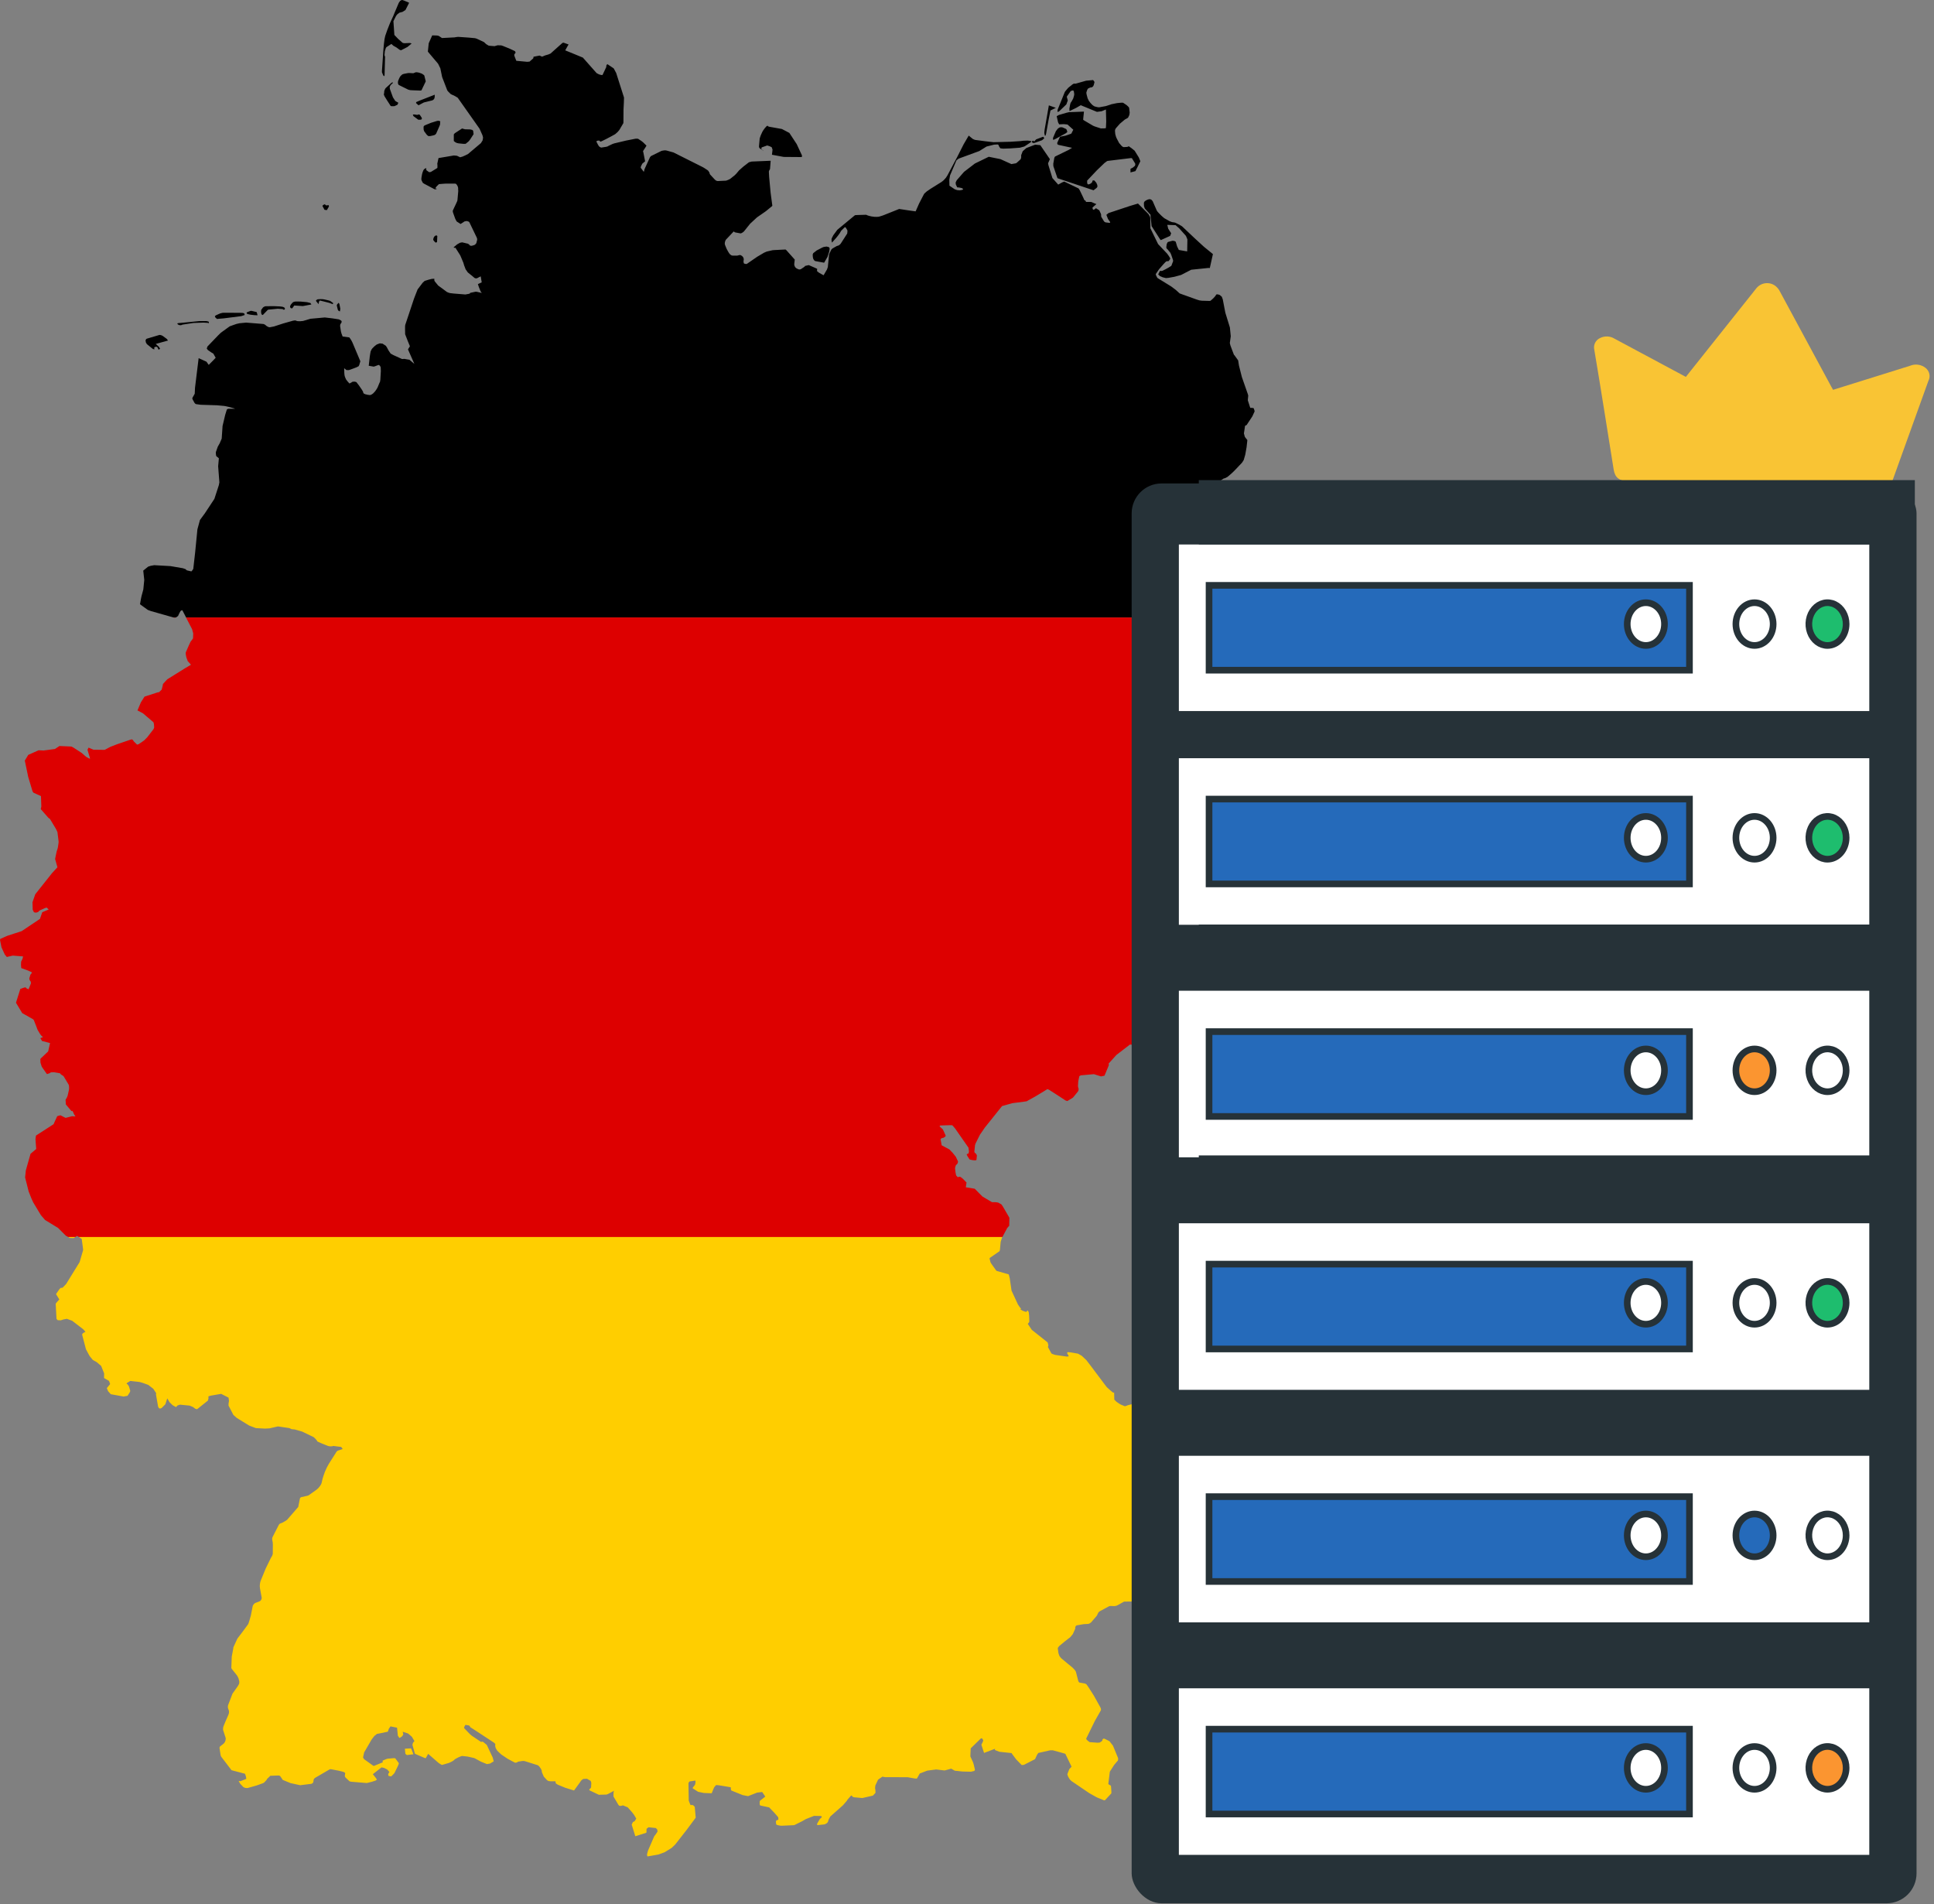 <svg width="323" height="318" viewBox="0 0 323 318" fill="none" xmlns="http://www.w3.org/2000/svg">
<rect x="0" y="0" width="323" height="318" fill="#808080" stroke="none"/>
<g clip-path="url(#clip0_2601_9500)">
<path d="M67.086 0L66.82 0.157L66.602 0.472L65.863 2.216L65.718 2.579L65.124 3.887L64.689 4.989L64.337 5.994L64.216 6.551L64.119 7.338L64.035 8.259L63.792 11.807V12.073L63.998 12.569L64.119 12.727L64.216 12.641L64.229 12.484L64.313 9.457L64.265 9.372L64.216 9.191L64.277 8.537L64.447 8.004L64.543 7.871L65.367 7.338L65.597 7.544L65.645 7.605L66.202 7.92L66.747 8.319L66.929 8.38H67.014L68.067 7.835L68.745 7.266L68.576 7.205L68.382 7.181L67.547 7.217L67.329 7.181L67.232 7.144L66.517 6.515L65.863 5.837L65.706 3.536L66.142 2.664L66.336 2.41L66.711 2.119L67.22 1.986L67.716 1.671L68.322 0.484L68.261 0.424L67.45 0.084L67.219 0.012L67.086 0ZM72.184 5.91L71.603 7.217L71.457 8.622L72.293 9.615L73.165 10.644L73.54 11.407L73.843 12.872L74.703 15.101L74.836 15.27L75.284 15.718L75.986 16.045L76.447 16.323L77.597 17.958L80.091 21.494L80.576 22.584L80.66 22.887L80.672 23.02L80.6 23.444L80.346 23.855L80.297 23.916L78.178 25.708L77.754 25.926L77.27 26.144L76.846 26.265L76.313 26.011L75.804 25.962L73.237 26.398L73.031 27.343L73.056 27.549V27.973L73.031 28.057L71.966 28.711L71.687 28.76L71.203 28.421L71.179 28.058L70.828 28.251L70.706 28.445L70.573 28.784L70.488 29.087L70.392 29.644L70.367 29.934L70.416 30.14L70.622 30.54L70.84 30.685L72.559 31.593L72.716 31.618L72.862 31.593L72.959 31.521L72.692 31.448L72.91 31.134L73.31 30.746L74.254 30.673L74.545 30.661H76.022L76.131 30.698L76.204 30.746L76.337 30.928L76.446 31.134L76.495 31.291L76.519 31.521V31.63L76.458 31.691L76.543 31.715L76.519 32.066L76.398 33.422L76.362 33.58L76.119 34.113L75.708 34.985L75.611 35.215L75.647 35.469L76.034 36.547L76.24 36.934L76.301 37.007L76.725 37.273L76.918 37.406L77.415 37.092L77.56 36.983L77.935 36.91L78.032 36.934L78.299 37.019L78.396 37.128L79.643 39.719L79.679 39.852L79.691 39.974V40.07L79.619 40.325L79.57 40.555L79.486 40.7L79.377 40.809L79.292 40.882L79.086 40.966L78.759 41.051L78.505 41.015L78.335 40.821L78.154 40.7L77.185 40.47L76.822 40.542L76.361 40.797L75.78 41.281L75.804 41.366L75.925 41.39L76.059 41.366L76.87 42.649L77.391 43.885L77.512 44.309L77.766 44.974L78.13 45.495L78.868 46.089L79.268 46.428L79.414 46.476L79.595 46.488L79.716 46.44L80.285 46.149L80.454 47.154L80.127 47.3L79.813 47.445L79.97 47.917L80.273 48.68L80.467 48.922L79.631 48.728L79.425 48.716L78.614 48.886L78.504 48.922L78.48 49.007L78.371 49.056L77.729 49.177L75.767 49.019L75.162 48.947L74.871 48.862L74.629 48.753L74.274 48.486L73.185 47.687L72.616 46.997L72.555 46.876L72.531 46.755L72.543 46.549L72.119 46.573L71.623 46.694L70.92 46.912L70.593 47.215L69.746 48.329L69.346 49.346L69.141 49.879L67.675 54.275L67.651 54.529V55.026L67.663 55.813L68.111 56.975L68.462 57.823L68.135 58.343L69.201 60.765L68.377 60.075L68.075 60.027L67.53 59.93L67.36 59.942L67.203 59.954L67.118 59.942L65.677 59.288L65.241 59.046L64.89 58.525L64.599 57.98L64.43 57.738L63.885 57.387L63.424 57.339L62.916 57.532L62.553 57.811L62.19 58.174L62.056 58.355L61.899 58.695L61.874 58.816L61.766 59.458L61.584 61.08L62.407 61.226L62.625 61.165L63.231 60.935L63.4 61.032L63.461 61.092L63.558 61.286L63.582 61.371L63.606 61.976L63.521 63.417L63.473 63.732L63.34 64.023L63.061 64.701L62.879 65.016L62.661 65.331L62.395 65.621L62.322 65.694L62.129 65.839L61.887 65.96L61.741 65.972L61.438 65.936L61.027 65.839L60.773 65.73L60.724 65.67L60.639 65.512V65.415L60.373 64.979L59.901 64.301L59.513 63.805L59.247 63.732L58.896 63.744L58.508 63.974L58.351 64.035L58.048 63.696L57.806 63.381L57.685 63.114L57.588 62.86L57.539 62.654L57.503 62.291L57.479 61.492L57.854 61.795L58.218 61.807L58.375 61.77L59.199 61.468L59.55 61.334L59.901 61.153L60.01 60.923L60.107 60.584L60.155 60.438L60.179 60.317L58.871 57.217L58.653 56.793L58.448 56.49L58.339 56.345L57.224 56.2L57.019 55.655L56.934 55.315L56.801 54.444L56.837 54.153L57.007 53.911L57.043 53.827L57.055 53.633L56.958 53.523L56.583 53.33L55.48 53.16L54.246 53.015L51.848 53.233L50.625 53.596L50.141 53.645L49.705 53.633L49.487 53.572L49.305 53.5L49.075 53.536L48.918 53.56L47.283 54.021L45.757 54.517L45.079 54.65L44.897 54.638L44.619 54.505L44.425 54.372L44.365 54.299L44.135 54.154L43.989 54.105L41.107 53.875L40.465 53.936L39.981 53.984L39.46 54.105L38.37 54.493L37.947 54.796L36.893 55.559L36.421 56.019L34.641 57.871L34.532 58.21L34.725 58.465L35.367 58.901L35.634 59.058L36.021 59.748L35.609 60.184L34.859 60.935L34.483 60.402L33.175 59.809L32.57 64.749L32.521 65.754L32.146 66.42L32.11 66.529L32.182 66.723L32.473 67.256L32.582 67.389L32.727 67.486L33.514 67.595L36.227 67.68L37.426 67.789L37.765 67.849L38.237 67.958L39.121 68.201L39.254 68.261H38.14L37.934 68.334L37.862 68.467L37.607 69.29L37.172 71.131L37.026 73.25L36.687 74.037L36.372 74.594L36.045 75.515L36.057 75.842L36.106 76.156L36.554 76.532L36.433 77.864L36.639 80.552L36.554 81L36.336 81.678L35.803 83.313L34.205 85.735L33.393 86.837L32.969 88.399L32.751 90.627L32.594 92.225L32.279 95.011L32.049 95.338L31.952 95.422L31.238 95.253L31.105 95.18L31.02 95.059L30.535 94.89L28.477 94.538L25.946 94.394L25.776 94.382L25.159 94.491L24.747 94.624L23.924 95.29L24.093 96.852L23.936 98.438L23.633 99.564L23.536 100.025L23.403 100.787L23.379 100.908L24.687 101.853L25.207 102.047L28.961 103.112H29.385L29.736 102.87L29.93 102.446L30.148 102.046L30.39 101.888L30.487 101.973L31.081 103.111H213.809L213.676 102.917L213.712 102.614L213.857 101.73L213.894 101.537L213.978 101.355L214.099 101.21L214.208 101.137L214.814 100.713L215.104 100.313L215.77 99.151L215.83 99.041L215.879 98.787L215.794 95.772L215.734 95.651L214.838 94.501L214.668 94.319L213.99 93.859L213.869 93.798L213.688 93.762L213.567 93.714L213.227 93.544L212.67 93.277L212.355 93.12L211.653 92.648L211.266 92.394L210.454 91.619L210.394 91.341L210.297 91.183L209.607 90.36L208.989 89.645L208.395 89.076L205.368 87.114L203.915 86.532L203.2 86.472L202.934 86.363L202.873 86.29L202.727 86.036L202.691 85.721L202.872 85.297L203.187 84.873L203.478 84.389L203.514 83.88L203.381 83.614L202.957 82.088L202.847 81.446L202.932 81.035L203.501 80.49L204.325 79.933L204.639 79.836L205.003 79.642L205.657 79.085L206.129 78.637L207.392 77.307L207.489 77.186L207.719 76.81L207.973 75.926L208.191 74.691L208.215 74.485L208.324 73.492L207.913 72.972L207.864 72.814L207.755 72.403V72.318L207.815 71.942L207.936 71.119L208.009 71.071L208.203 70.974L209.147 69.545L209.535 68.709L209.499 68.516L209.378 68.164L209.123 68.116H208.809L208.397 66.844L208.47 66.057L208.397 65.803L207.404 62.957L206.92 61.044L206.787 60.184L206.157 59.312L206.084 59.252L205.769 58.428L205.491 57.678L205.394 57.29L205.551 56.152L205.406 54.687L204.643 52.216L204.219 50L204.062 49.564L203.735 49.274L203.589 49.213L203.335 49.153L203.165 49.165L203.105 49.225L202.96 49.455L202.633 49.819L202.209 50.194L202.124 50.242L202.003 50.254L200.696 50.218L200.296 50.157L199.792 49.998L197.165 49.054L197.01 48.993L196.398 48.436L195.615 47.843L193.352 46.45L193.274 46.378L193.05 45.929L193.026 45.772L193.584 44.948L194.286 44.149L194.6 43.81L194.734 43.689L194.879 43.616H195.037H195.146L195.267 43.483L195.424 43.253L195.436 43.156L195.374 43.023L195.211 42.757L194.925 42.357L193.413 40.759L192.127 38.119L192.111 36.497L192.104 36.351L192.018 36.097L191.809 35.757L191.553 35.491L190.058 33.989L188.689 34.401L185.262 35.539L185.141 35.576L184.778 35.879L185.044 36.557L185.214 36.811L185.384 37.041L185.42 37.138L185.311 37.223L184.657 37.138L184.51 37.077L184.378 36.956L183.944 36.242L183.906 36.133L183.89 35.77L183.642 35.225L183.588 35.116L183.069 34.789H182.984L182.9 34.886L182.694 35.019L182.573 35.007L182.5 34.922L182.452 34.668L183.106 34.086L182.234 33.723H181.386L181.277 33.493L181.131 33.456L181.047 33.299L180.95 33.069L180.345 31.798L180.175 31.519L180.115 31.459L177.741 30.32L177.413 30.453L176.735 30.829L175.766 29.739L175.101 27.584L175.04 27.269L175.343 26.578L173.745 24.241L172.885 24.157L171.432 24.714L171.335 24.786L170.802 25.259L170.548 25.913V26.288L170.512 26.457L170.427 26.627L170.343 26.7L169.822 27.172L169.677 27.269L168.914 27.402L167.096 26.578L165.135 26.179L162.822 27.305L161.005 28.698L159.782 30.102L159.601 30.49L159.637 30.817L159.855 31.265L159.928 31.301H160.109L160.593 31.398L160.727 31.459L160.836 31.555V31.64L160.69 31.713L160.303 31.786L159.855 31.749L159.443 31.604L158.571 31.011L158.547 30.018L158.668 29.291L159.734 26.785L160.097 26.494L163.561 25.222L164.763 24.472L166.022 24.157L166.616 24.121L166.749 24.181L166.846 24.436L167.016 24.702L167.1 24.774L167.549 24.823L168.687 24.786L170.334 24.665L171.06 24.471L171.206 24.386L172.199 23.721L172.223 23.611L172.15 23.539L171.629 23.478L170.927 23.502L170.419 23.563L168.748 23.672L165.926 23.745L164.546 23.587L162.972 23.381L162.79 23.345L162.463 23.2L161.785 22.643L160.925 24.12L159.872 26.203L158.237 29.279L158.007 29.642L157.825 29.86L157.583 30.114L157.377 30.284L157.195 30.417L156.747 30.695L155.391 31.543L154.761 31.979L154.374 32.33L154.264 32.512L153.502 33.977L152.921 35.297L151.782 35.139L150.172 34.897L147.471 35.975L146.974 36.132L146.757 36.193L146.406 36.217L146.006 36.205L145.558 36.145L145.194 36.06L144.904 35.975L144.661 35.866L143.281 35.903L143.063 35.915L142.857 35.927L142.772 35.951L139.842 38.373L139.164 39.293L138.921 39.777L138.873 39.971L138.885 40.177L138.945 40.516L139.659 39.717L139.95 39.353L140.241 38.954L140.471 38.554L140.979 38.045L141.089 37.949H141.185L141.27 38.033L141.512 38.445L141.537 38.542L141.5 38.99L140.435 40.649L140.374 40.734L140.193 40.903L140.06 40.988L139.733 41.097L139.03 41.497L138.873 41.642L138.825 41.715L138.474 42.429L138.256 44.596L138.122 44.984L137.554 45.965L137.251 45.807L136.73 45.505L136.5 45.323L136.451 45.238L136.475 44.887L135.991 44.669L135.071 44.27L134.441 44.415L134.381 44.524L134.211 44.645L133.739 44.96L133.485 45.008L133.267 44.936L133.024 44.815L132.794 44.609L132.661 44.294L132.649 44.076L132.733 43.349L131.425 41.884L131.292 41.739L131.183 41.666L129.27 41.763L129.015 41.787L128.168 41.981L127.998 42.03L127.61 42.199L126.46 42.877L124.704 44.088L124.534 44.076L124.414 44.064L124.22 43.967L124.171 43.664L124.22 43.265L124.135 42.986L124.014 42.829L123.857 42.696L123.663 42.599L123.53 42.587L123.191 42.672L123.106 42.684H122.368L122.198 42.66L121.992 42.526L121.895 42.442L121.737 42.236L121.592 41.994L121.362 41.57L121.095 40.928L121.047 40.722V40.613L121.071 40.431L121.143 40.201L121.204 40.068L121.301 39.959L122.536 38.651L122.717 38.785L122.838 38.821L123.698 38.978L123.892 38.906L124.085 38.785L124.255 38.639L125.272 37.368L126.423 36.302L127.682 35.43L127.936 35.249L128.941 34.425L128.99 34.353L128.699 32.161L128.457 29.557L128.408 28.661L128.432 28.54L128.602 28.225L128.711 26.845L125.539 26.978L125.078 27.099L124.11 27.85L123.432 28.455L122.984 28.988L122.705 29.267L121.979 29.848L121.773 29.969L121.482 30.09L121.276 30.163L121.131 30.175L120.089 30.223L119.847 30.235L119.629 30.175L119.532 30.114L119.375 29.981L118.592 29.137L118.538 29.029L118.468 28.799L118.29 28.52L118.142 28.399L117.569 28.023L117.282 27.866L112.477 25.457L111.812 25.275L111.351 25.143L111.109 25.106L110.891 25.118L110.491 25.191L108.723 26.063L108.553 26.257L107.657 28.218L107.524 28.703L107.003 28.012L107.051 27.77L107.269 27.334L107.741 26.935L107.451 25.47L107.39 25.239L107.79 24.622L107.971 24.319L107.414 23.774L107.16 23.568L106.579 23.181L106.397 23.157H106.204L106.058 23.181L104.581 23.471L102.595 23.944L102.304 24.041L101.565 24.392L101.456 24.464L101.19 24.525L100.415 24.646L100.305 24.61L100.112 24.501L99.978 24.343L99.869 24.162L99.591 23.617L99.748 23.508L99.869 23.484H100.112L100.185 23.581L100.269 23.653L100.439 23.605L101.117 23.278L102.11 22.757L102.739 22.406L103.139 22.055L103.382 21.776L103.454 21.679L104.108 20.565L104.12 20.384L104.133 18.301L104.193 17.126L104.217 16.291L102.909 12.186L102.498 11.423L101.82 10.963L101.42 10.708L101.311 10.866L101.238 11.059L101.275 11.144L100.645 12.488L100.573 12.537L100.367 12.512L100.027 12.416L99.64 12.21L97.346 9.62L96.059 9.087L94.401 8.409L94.804 7.682L94.959 7.428L94.122 7.125L93.94 7.162L91.942 8.942L91.579 9.099L91.07 9.244L90.538 9.462L90.114 9.281L89.109 9.475L89.073 9.717L89.012 9.789L88.443 10.286L88.043 10.322L86.23 10.153L85.959 9.463L85.897 9.281L85.889 9.124L85.974 8.978L86.121 8.785L86.005 8.543L85.207 8.167L84.06 7.695L83.782 7.598L83.624 7.574L83.103 7.562L82.595 7.707L81.953 7.659L81.615 7.622L81.348 7.465L81.178 7.356L80.834 7.029L79.641 6.472L79.54 6.435L79.323 6.375L78.269 6.278L76.695 6.169L76.489 6.157L76.187 6.193L75.921 6.242L73.813 6.351L73.341 6.036L73.184 5.963L72.917 5.927L72.184 5.91ZM69.472 12.061L69.145 12.182L69.023 12.231L68.382 12.194H68.188L67.437 12.339L67.219 12.412L67.05 12.545L66.844 12.763L66.686 13.042L66.481 13.538L66.456 13.853L66.493 14.023L66.553 14.132L66.626 14.204L68.176 14.967L68.503 15.052L68.878 15.076L70.138 15.124L70.307 15.112L70.392 15.076L71.106 13.586L70.877 12.654L70.817 12.545L70.466 12.303L70.029 12.146L69.86 12.109L69.739 12.085L69.472 12.061ZM182.559 13.369L181.385 13.478L179.641 13.974H179.326L179.096 14.107L178.406 14.665L177.909 15.246L177.825 15.379L176.662 18.261L176.638 18.346L176.602 18.685L176.844 18.624L176.928 18.552L178.091 17.438L178.332 16.784L178.272 16.554L178.175 16.203L178.187 16.106L178.829 15.197L179.229 15.088L179.35 15.27L179.41 15.73L179.398 15.851L179.35 16.081L179.229 16.469L178.938 16.99L178.829 17.135L178.744 17.353L178.599 18.14L178.623 18.552L179.701 18.031L180.5 17.571L183.152 18.661L183.261 18.673L183.987 18.576L184.701 18.285L184.75 20.295L184.701 21.385L184.508 21.433L183.853 21.445L182.812 21.107L182.534 20.985L180.996 20.077L180.899 19.98L180.911 19.847L181.032 18.636L179.821 18.685L178.537 18.733L178.114 18.83L176.83 19.205L176.479 19.399L176.709 20.428L176.89 20.768L177.665 20.731L178.283 20.792L179.252 21.663L178.925 22.305L178.828 22.354L177.956 22.657L177.508 22.741L177.024 22.838L176.576 23.843V24.049L176.721 24.182L178.78 24.63L179.046 24.679L178.489 25.03L176.2 26.144L176.14 26.229L176.079 26.386L175.91 27.331L175.922 27.742L176.576 29.668L176.624 29.765L182.63 31.775L183.127 31.399L183.224 31.278L183.285 31.169L183.26 30.891L183.103 30.528L182.776 30.14L182.522 30.128L182.461 30.201L182.425 30.273L182.449 30.37L182.183 30.637L181.88 30.782L181.722 30.794L181.576 30.637L181.564 30.164L183.187 28.445L184.459 27.222L184.87 26.919L184.991 26.87L188.89 26.398L189.047 26.422L189.592 27.318L189.604 27.536L189.532 27.706L189.204 27.984L188.805 28.19V28.796L189.629 28.578L189.98 27.887L190.452 26.919L190.185 26.277L189.495 25.163L188.998 24.763L188.501 24.412L188.38 24.509L188.126 24.545L187.642 24.569L187.46 24.485L187.302 24.339L186.902 23.879L186.479 23.068L186.382 22.826L186.261 22.39L186.212 21.821L186.261 21.603L186.333 21.47L186.394 21.385L187.048 20.646L187.859 19.968L188.077 19.847L188.392 19.665L188.61 19.217L188.671 18.806L188.574 17.982L188.416 17.788L188.15 17.546L187.605 17.183L187.508 17.146H187.327L186.636 17.207L186.479 17.232L185.595 17.413L185.474 17.462L184.687 17.716L183.561 17.922L183.318 17.898L182.918 17.801L182.761 17.752L182.58 17.631L182.459 17.546L182.144 17.22L181.854 16.844L181.647 16.42L181.49 15.839L181.429 15.5L181.454 15.379L181.587 14.979L181.72 14.785L181.999 14.652L182.144 14.604L182.301 14.592L182.41 14.543L182.567 14.41L182.664 14.216L182.798 13.695L182.652 13.477L182.559 13.369ZM65.55 13.756L65.393 13.817L64.436 14.689L64.315 14.846L64.17 15.21L64.157 15.524L64.109 15.706V15.803L64.23 16.093L64.703 16.856L64.957 17.244L65.235 17.68L65.308 17.716L65.441 17.74L65.877 17.728L66.374 17.498L66.531 17.159L66.022 16.868L65.623 16.251L65.126 14.883L65.078 14.592L65.138 14.398L65.248 14.204L65.647 13.817L65.55 13.756ZM72.608 15.815L70.162 16.772L69.533 17.038L69.472 17.195L69.896 17.583L70.792 17.11L72.209 16.759L72.391 16.65L72.524 16.481L72.596 16.238L72.608 15.815ZM175.171 17.595L174.469 21.627L174.421 22.027L174.408 22.233L174.445 22.366L174.481 22.572L174.542 22.693L174.639 22.596L174.711 22.33L175.135 19.968L175.438 18.455L176.334 18.007L175.171 17.595ZM69.128 19.108L69.031 19.12L68.947 19.181L69.068 19.411L69.14 19.46L69.758 19.92L69.867 19.992H70.206L70.4 19.944L70.448 19.859V19.69L70.157 19.242L70.109 19.169L69.94 19.108L69.685 19.181L69.128 19.108ZM73.197 20.162L72.979 20.198L72.119 20.465L71.998 20.501L70.993 20.913L70.848 20.998L70.763 21.095L70.739 21.204L70.751 21.64L70.811 21.833L70.86 21.954L70.957 22.076L71.272 22.5L71.489 22.693L71.611 22.73L71.865 22.718L72.265 22.634L72.604 22.537L72.689 22.476L72.834 22.331L73.258 21.374L73.488 20.829L73.525 20.26L73.428 20.212L73.197 20.162ZM128.185 20.985L127.992 21.107L127.688 21.458L127.458 21.785L127.313 22.027L127.046 22.62L126.913 23.008L126.876 23.141L126.756 24.461L126.804 24.667L126.865 24.752L127.47 25.163L127.567 25.212L127.167 24.921V24.679L127.24 24.606L128.136 24.291L128.548 24.425L128.692 24.497L128.85 24.558L128.91 24.655L129.02 24.982L128.983 25.345L128.923 25.841L130.884 26.205L133.912 26.229L133.94 25.962L133.452 24.909L133.057 24.061L131.832 22.196L130.585 21.542L128.477 21.166L128.295 21.105L128.185 20.985ZM177.192 21.24L176.925 21.3L176.671 21.482L176.344 21.906L176.283 22.051L175.872 23.008L175.859 23.274L175.944 23.359L176.368 23.153L178.015 22.245L178.209 22.087L178.257 22.027L178.148 21.675L178.051 21.542L177.543 21.312L177.458 21.276L177.192 21.24ZM77.17 21.458L75.96 22.245L75.79 22.439V22.548V23.553L76.056 23.759L76.274 23.867L76.577 23.94L77.425 24.025L77.776 24.013L78.273 23.601L78.49 23.335L79.096 22.402L79.023 21.845L78.89 21.7L78.527 21.615L77.667 21.591L77.17 21.458ZM174.223 22.838L174.139 22.862L173.049 23.274L172.903 23.431L172.697 23.673L172.661 23.516L172.516 23.504L172.359 23.589L172.31 23.698L172.419 23.795L172.516 23.88L172.771 23.867L174.03 23.419L174.284 23.202L174.417 23.056L174.223 22.838ZM192.012 33.264L191.891 33.276L191.637 33.349L191.346 33.494L191.165 33.639L191.104 33.724L191.044 33.87L191.056 34.39L191.189 34.802L191.274 34.899L192.049 35.759L192.133 35.819L192.327 37.757L193.768 39.997L193.877 40.094L195.427 39.391L195.596 38.956L195.1 38.181L194.954 37.551L196.334 37.599L196.928 38.12L197.969 39.283L198.066 39.404L198.139 39.561L198.309 39.985L198.272 41.983L196.88 41.741L196.589 41.148L196.359 40.373L196.298 40.324L196.117 40.239L195.826 40.203L195.1 40.397L195.003 40.457L194.858 40.748L194.785 41.281L194.797 41.377L194.87 41.535L194.991 41.632L195.463 42.213L195.608 42.54L195.911 43.436L195.923 43.618L195.754 44.054L195.633 44.381L195.536 44.453L195.124 44.708L194.64 44.974L194.143 45.216L193.986 45.253L193.829 45.241L193.732 45.229L193.429 45.822L193.719 46.1L194.18 46.306L194.725 46.44L195.124 46.403L196.142 46.221L197.207 45.931L197.328 45.882L198.939 45.047L201.845 44.744L201.966 44.756L202.05 44.768L202.571 42.431L201.057 41.196L199.398 39.67L197.413 37.793L196.989 37.539L196.407 37.248L196.274 37.188L196.141 37.151L195.741 37.091L195.353 36.946L194.639 36.546L194.433 36.425L194.009 36.061L193.573 35.626L193.27 35.286L193.186 35.141L192.508 33.591L192.314 33.373L192.217 33.313L192.012 33.264ZM54.256 34.112L54.087 34.172L53.881 34.318L53.856 34.402L54.196 35.032L54.317 35.056L54.595 35.081L54.934 34.487L54.898 34.257L54.45 34.306L54.256 34.112ZM72.916 39.307L72.82 39.319L72.723 39.355L72.638 39.404L72.553 39.488L72.493 39.573L72.408 39.743L72.359 39.936V40.082L72.553 40.324L72.686 40.457L72.759 40.506L72.868 40.494L72.989 40.421L73.037 39.428L72.916 39.307ZM138.04 41.172L137.629 41.232L137.495 41.269L137.302 41.353L136.393 41.826L135.825 42.274L135.728 42.504L135.752 42.903L135.8 43.158L135.897 43.363L135.982 43.472L136.127 43.593L136.261 43.618L137.641 43.872L138.198 42.903L138.477 42.056L138.561 41.583L138.537 41.389L138.403 41.256L138.04 41.172ZM53.604 49.951L53.084 49.975L52.938 50.036L52.769 50.181L52.805 50.302L53.205 50.787L53.277 50.387L53.374 50.217L53.471 50.193L54.96 50.568L55.59 50.798L55.639 50.605L55.166 50.266L55.081 50.229L54.839 50.157L54.149 49.999L53.895 49.963L53.604 49.951ZM49.645 50.35L49.245 50.362L49.003 50.435L48.906 50.496L48.797 50.605L48.555 50.895L48.458 51.113L48.446 51.271L48.531 51.428L48.603 51.465L48.797 51.501L49.148 51.017L50.577 51.114L52.006 50.847L51.849 50.605L51.328 50.472L51.158 50.448L50.238 50.363L49.645 50.35ZM56.535 50.568L56.256 50.907V51.053L56.414 51.707L56.45 51.791L56.535 51.888L56.632 51.949L56.765 52.01L56.837 51.561L56.68 50.738L56.535 50.568ZM45.721 51.126L44.401 51.138L44.244 51.161L44.002 51.283L43.917 51.355L43.638 51.731L43.614 51.84L43.602 52.118L43.663 52.469L43.796 52.578L43.893 52.602L44.728 51.743L44.837 51.706L45.745 51.621L46.363 51.561H46.448L47.271 51.621L47.259 51.718L47.562 51.694L47.574 51.464L47.526 51.391L47.392 51.306L47.235 51.246L47.138 51.222L46.763 51.173L45.721 51.126ZM41.879 51.913L41.782 51.937L41.213 52.167L41.176 52.24L41.297 52.434L41.842 52.555L42.46 52.627L43.005 52.651L42.993 52.554L42.872 52.119L42.012 51.913L41.879 51.913ZM37.313 52.228L37.108 52.252L36.744 52.349L36.2 52.591L36.054 52.664L35.933 52.749L35.885 52.846L36.006 53.063L36.26 53.269L36.539 53.233L37.314 53.172L40.28 52.797L40.51 52.724L40.862 52.603L40.801 52.349L40.704 52.3L40.498 52.252L40.087 52.24L37.313 52.228ZM33.269 53.62L30.593 53.887L29.769 53.959L29.636 53.996V54.117L29.83 54.25L29.963 54.298L30.242 54.31L30.472 54.214L32.288 53.935L33.657 53.886L33.947 53.874L34.189 53.886L34.758 53.923L34.819 53.995L34.88 53.911L34.892 53.814L34.819 53.693L34.48 53.62L33.269 53.62ZM26.694 55.933L26.585 55.945L24.55 56.551L24.441 56.599L24.344 56.733L24.308 56.89L24.381 57.229L24.55 57.483L25.555 58.294L25.81 58.331L25.761 58.15V58.028L25.955 57.919L26.161 57.907L26.282 57.98L26.488 58.404L26.742 58.234L26.512 57.883L26.016 57.435L28.062 56.866L27.844 56.587L27.154 56.079L26.9 55.97L26.694 55.933Z" fill="black"/>
<path d="M28.942 103.113L29.196 103.186L29.329 103.137L28.942 103.113ZM31.061 103.113L32.078 105.063L32.272 105.789L32.235 106.625L31.824 107.169L31.557 107.738L31.025 108.949L31.012 109.143L31.061 109.47L31.122 109.773L31.352 110.402L31.896 111.008L30.916 111.589L27.937 113.442L27.222 114.217L27.162 114.531L27.004 115.16L26.859 115.306L26.556 115.597L26.338 115.621L24.134 116.335L23.529 117.292L22.96 118.636L23.892 119.133L25.636 120.622L25.709 120.925L25.745 121.446L25.733 121.531L25.636 121.772L24.607 123.104L24.11 123.613L23.638 123.952L23.166 124.267L22.899 124.351L22.33 123.794L22.209 123.588L22.015 123.467L21.773 123.528L19.545 124.29L18.419 124.726L17.849 125.029L17.486 125.223L15.609 125.199L14.786 124.848L14.616 125.199L14.641 125.32L15.052 126.688L14.883 126.664L14.386 126.386L13.636 125.732L12.473 124.981L12.219 124.811L11.94 124.678L11.843 124.666L9.93 124.581L9.179 125.078L7.29 125.332L6.442 125.296L4.723 126.059L4.142 127.015L4.711 129.74L5.437 132.162L5.595 132.379L6.842 132.948L6.903 134.692L6.806 135.116L8.077 136.569L8.344 136.763L9.336 138.41L9.591 138.943L9.784 140.481V140.723L9.651 141.607L9.458 142.213L9.203 143.448L9.591 144.828L8.683 145.821L5.885 149.345L5.425 150.677L5.461 151.924L5.667 152.336L5.861 152.396H6.103L6.236 152.348L6.382 152.287L6.454 152.215L6.503 152.142L6.697 152.009L7.35 151.718L7.762 151.548L8.138 151.875L7.98 151.948L7.06 152.336L6.672 153.45L3.621 155.496L1.199 156.283L0.028 156.81L0.016 157.04L0.246 158.202L0.803 159.413L1.142 159.813L2.123 159.583L3.649 159.704L3.855 159.728L3.758 160.116L3.528 160.588L3.503 161.133L3.552 161.665L4.484 162.004L5.005 162.222L5.308 162.356L5.284 162.489L5.235 162.598L5.102 162.731L5.066 162.816L4.896 163.385L4.92 163.578L5.017 163.785L5.138 163.93L5.175 164.209L4.763 165.214L4.363 165.008L4.327 164.911L4.17 164.886L3.77 165.007L3.382 165.165L3.298 165.455L2.668 167.453L3.709 169.185L5.429 170.154L5.502 170.202L5.635 170.323L6.156 171.643L6.204 171.813L6.301 172.019L6.676 172.649L6.858 172.903L7.173 173.194L6.737 173.363L7.015 173.836L8.359 174.187L8.045 175.579L6.773 176.79L6.737 176.887L6.761 177.468L6.955 178.086L7.076 178.292L7.839 179.37L8.287 179.225L8.493 179.08L9.001 179.056L9.994 179.225L10.091 179.31L10.164 179.419L10.6 179.697L10.781 179.988L11.447 181.102L11.52 181.283L11.544 181.719L11.52 181.985L11.302 182.954L11.181 183.269L10.951 183.656L10.999 184.443L11.944 185.557L12.089 185.509L12.271 185.836L12.331 186.03L12.598 186.441L12.041 186.405L10.951 186.683L10.091 186.247L9.728 186.344L9.558 186.404L9.098 187.385L8.953 187.736L6.059 189.601L5.998 189.685L5.926 190.243L6.047 191.877L5.102 192.677L4.315 195.45L4.194 196.624L4.787 198.973L5.235 200.112L5.369 200.402L5.538 200.777L6.834 202.933L7.524 203.732L9.704 205.064L10.903 206.263L10.987 206.347L11.411 206.59H12.562L12.877 206.384L13.179 206.59H167.404L168.215 205.076L168.445 204.81L168.554 204.713L168.579 203.357L167.489 201.48L167.246 201.129L166.701 200.825L166.314 200.765L165.66 200.754L164.074 199.81L162.79 198.514L161.3 198.272L161.421 197.473L160.816 196.855L160.429 196.552L160.222 196.504L159.956 196.588L159.713 196.321L159.677 196.249L159.58 195.764L159.507 195.159L159.52 194.965L159.64 194.59L159.907 194.324L159.98 194.106L160.004 193.96L159.616 193.149L159.072 192.483L158.635 192.023L158.538 191.938L157.267 191.26L157.086 190.243L157.255 190.073L157.619 189.989L157.897 189.771L157.946 189.662L157.485 188.633L156.904 188.076L157.05 187.955L158.104 187.918L158.866 187.906L159.048 187.918L159.495 188.427L161.748 191.66L161.832 192.29L161.76 192.605L161.687 192.653L161.481 192.737L161.457 192.834L161.566 193.052L161.881 193.549L161.929 193.609L162.002 193.646L162.377 193.73L162.68 193.767H162.983L163.08 193.694L163.152 192.955L163.019 192.677L162.935 192.604L162.85 192.556L162.79 192.508L162.729 192.326L162.838 191.261L162.923 190.97L163.661 189.493L164.485 188.294L167.355 184.709L169.074 184.225L171.036 183.971L171.46 183.91L172.901 183.111L174.935 181.876L175.214 181.997L176.836 183.039L177.963 183.777L178.253 183.874L179.077 183.377L179.222 183.268L180.009 182.299L180.094 182.154L180.13 182.009L180.142 181.803L180.082 181.657L180.033 181.379L180.082 180.58L180.251 179.756L180.324 179.659L180.554 179.575L182.698 179.381L183.884 179.756L184.466 179.635L185.192 177.88L185.155 177.613L186.451 176.172L188.728 174.428L189.563 174.513L191.065 175.251L191.803 174.295L192.154 174.077L192.869 172.466L192.797 172.054L192.712 171.861L195.521 170.177L195.909 170.129L198.597 169.778L199.396 169.935L199.517 169.984L199.723 170.141L199.893 170.189L200.402 170.129L200.632 170.044L201.601 169.403L201.722 169.1L201.746 168.93L201.661 167.707L201.565 167.526L202.279 167.465L202.594 167.441L205.851 166.399L206.081 166.315L206.505 165.794L207.268 165.383L211.591 163.179L213.637 162.44L213.916 161.471L213.855 161.108L213.746 160.951L213.636 160.866L213.492 160.806L213.225 160.878L211.869 160.515L211.699 160.442L211.602 160.369L210.197 159.134L210.161 159.062L210.887 156.797L210.984 156.555L211.13 156.385L211.408 156.361L211.541 156.445L211.916 156.881L211.989 156.954L212.061 156.99L213.841 157.656L214.096 157.631L215.936 157.365L215.973 156.808L215.912 156.553L216.106 156.42L218.164 158.152L218.685 158.649L219.509 161.034L219.823 162.487L219.509 163.432L219.545 163.735L220.332 164.049L222.451 164.849L223.275 164.994L223.456 164.982L224.013 164.934L224.147 164.849L224.207 164.583L224.377 163.638L224.51 162.706L225.043 161.64L225.587 160.974L226.181 160.212L226.29 160.018L226.762 158.601L227.041 157.354L227.125 156.93L227.016 156.809L227.283 155.84L227.622 155.368L227.707 154.738L228.458 149.18L228.554 148.72L229.002 147.666L229.014 146.552L228.76 145.765L226.871 141.721L226.883 140.158V140.001L226.386 139.166L226.217 138.899L225.539 138.523L225.454 138.475L222.282 137.3L222.185 137.288L221.821 137.312L221.482 137.288L221.142 137.191L220.731 137.046L220.561 136.839L220.064 135.677L220.464 134.865L220.827 134.345L221.142 133.303L220.948 131.668L220.682 131.124L220.464 130.869L220.197 130.652L220.064 130.567L219.192 129.901L218.598 129.236L218.405 128.812L217.303 126.378L216.903 126.257L216.842 126.209L216.758 126.099L216.443 125.602L216.419 125.409L216.407 124.948L216.553 124.767L217.207 124.089L217.655 123.714L218.793 122.152L219.168 120.832L219.241 118.507L219.131 118.277L219.628 117.32L219.774 117.029L219.955 115.709L219.943 115.588L219.58 114.995L219.422 114.837L219.192 114.668L219.023 114.583L218.781 114.511L218.503 114.487L218.418 114.426L218.224 114.232L218.103 114.051L217.946 113.736L217.825 112.731L217.837 112.598L217.886 112.501L218.2 112.101L218.382 111.738L218.406 111.568L218.49 109.086L218.478 109.001L218.442 108.928L218.055 108.384L217.97 108.274L217.861 108.19L215.996 107.717L215.875 107.693L215.584 107.705L215.427 107.632L215.354 107.56L214.979 107.148L214.907 107.064L214.882 106.967L214.301 104.787L214.168 103.758L214.071 103.54L213.793 103.116L31.061 103.113Z" fill="#DD0000"/>
<path d="M11.384 206.575L11.687 206.745L12.305 206.757L12.583 206.576L11.384 206.575ZM13.165 206.575L13.649 206.902L13.867 208.525L13.879 208.779L13.298 210.765L11.045 214.422L10.573 214.919L10.476 215.016L10.367 215.064H10.174L10.089 215.113L9.919 215.294L9.398 216.045L9.362 216.118L9.907 217.002L9.398 217.571L9.302 217.741L9.435 220.235L9.629 220.466L10.113 220.49L10.367 220.429L10.5 220.369L11.154 220.235L12.05 220.562L13.721 221.846L13.903 221.991L14.109 222.209L14.266 222.451L14.036 222.512L13.77 222.73L13.721 222.826L13.746 222.996L14.351 225.309L14.908 226.351L15.041 226.544L15.405 226.992L15.514 227.113L16.143 227.464L16.894 228.106L17.391 229.353L17.378 230.128L18.214 230.612L18.396 231.133L17.839 231.811L18.057 232.332L18.505 232.829L20.648 233.216L21.302 233.095L21.665 232.527L21.738 232.357L21.75 232.236L21.532 231.51L21.314 231.195L21.132 231.049L21.193 230.965L21.75 230.614L23.3 230.784L23.845 230.941L24.753 231.268L25.601 231.922L26.085 232.661L26.049 232.867L26.146 233.424L26.4 234.877L26.485 235.071L26.594 235.18L26.727 235.229L26.981 235.144L27.611 234.514L27.938 233.521L28.313 234.163L28.81 234.647L28.991 234.757L29.318 234.938L29.403 234.986L29.633 234.72L29.9 234.623L30.069 234.574L31.668 234.732L32.225 234.962L32.612 235.252L32.891 235.337L33.024 235.252L34.719 233.896L34.828 233.485L34.804 233.375L34.816 233.182L35.24 233.061L36.015 232.928L36.935 232.77L38.17 233.4L38.243 233.945L38.17 234.417V234.732L38.982 236.294L39.515 236.766L39.878 236.996L41.609 238.062L42.724 238.485L44.225 238.57L44.976 238.534L45.097 238.509L46.417 238.206L48.318 238.485L48.706 238.666L49.226 238.714L50.486 239.078L52.411 240.01L52.69 240.289L52.956 240.603L52.992 240.712L53.622 241.003L54.797 241.475L55.123 241.536L55.511 241.523L55.632 241.463L56.976 241.633L57.097 241.778L57.231 241.984L56.577 242.202L56.456 242.238L56.334 242.299L56.213 242.42L54.906 244.478L54.566 245.109L54.409 245.46L54.264 245.787L54.034 246.428L53.876 246.937L53.767 247.409L53.695 247.712L53.598 247.918L53.44 248.172L53.162 248.512L52.859 248.778L51.515 249.735L50.546 249.977L50.389 249.989L50.207 250.074L50.147 250.122L50.086 250.256L49.807 251.66L47.955 253.792L47.761 253.937L47.192 254.264L46.72 254.458L46.635 254.543L46.574 254.627L45.533 256.661L45.472 256.831L45.46 256.952V257.133L45.545 257.557L45.569 257.908L45.557 259.301V259.458L45.509 259.664L45.388 259.931L45.279 260.088L44.383 261.917L43.559 263.927L43.474 264.181L43.426 264.435L43.39 264.714V264.944L43.426 265.283L43.704 266.797V266.918L43.668 267.039L43.608 267.184L43.547 267.257L43.474 267.342L43.281 267.451L42.627 267.693L42.445 267.826L42.3 268.007L42.203 268.201L42.179 268.334L41.9 269.763L41.646 270.659L41.513 271.071L41.44 271.241L40.532 272.476L39.684 273.59L39.611 273.711L39.006 275.031L38.97 275.127L38.958 275.309L38.727 276.532L38.703 276.702L38.643 278.373L38.631 278.518L38.667 278.627L38.727 278.724L39.551 279.753L39.733 280.056L39.842 280.31L39.963 280.782V281.036L39.914 281.23L39.708 281.594L39.527 281.848L38.824 282.841L38.122 284.681L38.061 284.888V285.154L38.098 285.311L38.231 285.675L38.255 285.893L38.231 286.099L38.146 286.366L37.662 287.467L37.311 288.327L37.274 288.461L37.25 288.788L37.274 288.945L37.638 290.071L37.698 290.277V290.411L37.65 290.689L37.553 290.919L37.444 291.076L37.359 291.173L36.742 291.657L36.693 291.742L36.657 291.888L36.826 292.99L36.85 293.123L36.911 293.293L36.984 293.414L38.667 295.617L40.919 296.211L41.052 296.586L41.125 296.937L41.113 297.071L40.144 297.458L39.962 297.41L39.866 297.458L40.132 297.894L40.604 298.391L40.665 298.452L40.968 298.573L41.282 298.597L41.391 298.585L42.881 298.161L43.922 297.786L44.116 297.676L44.516 297.252L44.588 297.095L45.145 296.55L46.526 296.502L46.611 296.514L46.756 296.575L46.816 296.635L47.228 297.24L48.524 297.773L50.135 298.124L51.999 297.894L52.096 297.857L52.266 297.724L52.338 297.554L52.375 297.227L52.411 297.13L52.459 297.046L52.593 296.913L55.002 295.508L55.087 295.472L55.184 295.447L55.378 295.472L56.625 295.713L57.352 295.895L57.57 296.016L57.654 296.1L57.594 296.5V296.633L57.654 296.766L57.715 296.851L58.345 297.444L58.441 297.493L58.647 297.541L61.227 297.759L61.42 297.723L62.135 297.541L62.728 297.348L62.946 297.202L62.789 296.936L62.268 296.282L63.721 295.143L64.157 295.24L64.678 295.507L64.956 295.821L65.005 295.894L65.029 296.003L64.896 296.1L64.823 296.378L64.92 296.584L65.32 296.657L65.537 296.463L65.876 296.1L66.458 294.901L66.603 294.538V294.428L66.022 293.641L65.889 293.617L65.792 293.605L64.799 293.689L64.569 293.738L64.048 293.956L63.878 294.065L63.939 294.295L62.425 294.913L62.341 294.876L60.803 293.774L60.633 293.484L60.815 292.648L62.074 290.481L62.522 289.899L62.946 289.56L63.515 289.451L64.775 289.184L64.932 288.712L65.222 288.301L66.312 288.518L66.446 289.85L66.663 290.177L66.76 290.226L67.124 289.983L67.208 289.886L67.354 289.632L67.257 289.196L68.153 289.486L68.783 290.031L69.219 290.757L68.976 291.036L68.879 291.375L69.267 292.756L69.303 292.876L70.793 293.518L71.011 293.603L71.12 293.591L71.507 292.888L73.287 294.438L73.772 294.729H73.856L74.983 294.402L75.467 294.172L75.757 293.99L75.951 293.809L76.121 293.7L76.581 293.458L77.029 293.277L77.174 293.24L77.283 293.252L77.974 293.325L78.143 293.349L79.1 293.567L79.294 293.628L79.439 293.712L80.335 294.196L81.316 294.596L81.836 294.512L82.454 294.137L82.297 293.519L81.304 291.4L80.662 290.868L80.541 290.855L80.335 290.892L79.015 290.008L78.797 289.862L78.507 289.62L77.55 288.627L77.49 288.53L77.586 288.288L77.731 288.046L78.325 288.143L78.434 288.24L78.58 288.47L78.677 288.519L79.488 289.04L82.455 290.989L82.698 291.207L82.734 291.389L82.685 291.462L82.746 291.789L82.819 291.982L83.025 292.334L83.328 292.637L83.728 293L84.769 293.702L85.556 294.126L85.907 294.307L86.004 294.356L86.149 294.368L86.343 294.307L86.549 294.187L86.646 294.174L87.154 294.09L87.311 294.078H87.542L87.917 294.187L89.83 294.792L90.048 294.974L90.302 295.325L90.459 295.628L90.508 295.967L90.822 296.693L91.38 297.299L91.501 297.371L91.634 297.432L91.961 297.468H92.76L92.821 297.819L93.159 298.037L94.394 298.546L95.872 299.006L96.841 297.674L97.083 297.323L97.398 297.081L98.028 297.045L98.657 297.408L98.754 297.735L98.718 298.473L98.657 298.594L98.585 298.679L98.476 298.739L98.415 298.885L98.439 298.97L100.013 299.721L101.309 299.684L101.6 299.563L102.46 299.103L102.544 299.018L102.471 299.333L102.459 299.6V300.011L103.283 301.404L103.428 301.561L103.695 301.585L104.035 301.489L104.834 301.816L105.572 302.651L105.911 303.099L106.262 303.704L105.984 304.141L105.705 304.274L105.499 304.698L106.104 306.647L107.884 306.078L107.981 305.982L107.969 305.824L107.981 305.4L108.321 305.146L109.544 305.279L109.785 305.558L109.81 305.885L109.507 306.333L109.264 306.648L108.247 308.997L108.15 309.3L108.066 309.651L108.078 309.857L108.126 310.002H108.236L109.967 309.699L111.033 309.299L112.183 308.585L112.765 308.028L114.642 305.63L116.192 303.547L116.058 302.034L116.034 301.743L115.84 301.525L115.586 301.404L115.429 301.465L115.283 301.368L115.029 300.69L114.981 297.759L115.138 297.505L116.034 297.36H116.144L116.156 297.663L116.071 298.063L115.829 298.353L115.659 298.607L115.84 298.741L116.603 299.225L117.547 299.419L118.746 299.467L118.867 299.455L119.097 298.886L119.279 298.462L119.593 298.099L120.065 298.135L122.027 298.462L122.063 298.559L122.051 298.765L122.136 299.007L124.025 299.77L124.933 299.951L126.447 299.357L127.294 299.26L127.815 300.023L127.064 300.604L126.883 300.774L126.871 301.306L126.919 301.464L127.113 301.548L127.197 301.56L128.457 301.827L129.353 302.759L129.97 303.474L130.007 303.837L129.897 303.934L129.667 303.983L129.583 304.2L129.631 304.672L129.874 304.793L130.334 304.878L130.6 304.89L132.647 304.793L133.991 304.127L134.488 303.836L134.633 303.764L135.953 303.243L137.127 303.267L137.188 303.316L137.26 303.461L136.909 303.788L136.485 304.527L136.449 304.697L136.51 304.769L136.607 304.781L137.733 304.661L138.108 304.455L138.266 304.261L138.387 303.874L138.459 303.728L138.677 303.34L140.796 301.464L141.45 300.701L141.523 300.555L142.055 299.95L142.14 299.877L142.237 299.841L142.418 300.071L142.672 300.144L144.016 300.265L145.712 299.877L145.809 299.841L146.22 299.393L146.196 298.848L146.16 298.751L146.147 298.594L146.196 298.159L146.644 297.202L147.371 296.693L147.819 296.778L151.597 296.79L152.675 296.984L153.074 297.02L153.159 296.972L153.607 296.172L154.866 295.688L156.368 295.494L157.76 295.664L158.862 295.361L159.456 295.7L160.715 295.834L162.156 295.87L162.689 295.749L162.749 295.701L162.798 295.628L162.822 295.519L162.628 294.684L162.507 294.296L162.059 293.315L162.12 291.971L163.791 290.336L163.985 290.276L164.155 290.506L164.215 290.687L164.034 291.111L163.9 291.353L164.348 292.733L166.201 292.031L166.141 292.213L166.225 292.273L166.916 292.54L168.95 292.758L168.998 292.854L169.701 293.799L170.633 294.756L170.996 294.731L172.861 293.775L173.212 293.024L173.418 292.733L173.539 292.709L175.053 292.37L175.38 292.297H175.537H175.852L177.354 292.708L177.922 292.878L178.964 295.034L178.589 295.434L178.298 296.172L178.262 296.318L178.395 296.705L178.686 297.177L178.952 297.432L181.931 299.454L183.07 300.095L183.384 300.24L184.401 300.652L184.547 300.628L185.612 299.477V299.199L185.552 298.315L185.528 298.218L185.407 298.121L185.286 298.073L185.165 297.976L185.104 297.903L185.322 296.123L185.358 295.857L186.073 294.743L186.57 294.149L186.691 294.028L186.751 293.738L186.715 293.556L185.879 291.522L185.31 290.796L185.201 290.723L184.439 290.348L184.245 290.36L184.1 290.554V290.663L184.039 290.747L183.761 290.941L183.652 291.002L183.277 291.026L181.981 290.929L181.641 290.675L181.435 290.445L181.399 290.36L182.852 287.393L183.857 285.625L183.881 285.492L183.857 285.322L183.785 285.141L182.695 283.179L181.823 281.811L181.472 281.303L181.387 281.23L181.194 281.145L180.261 280.976L180.164 280.879L180.08 280.698L179.716 279.293L179.692 279.196L179.583 278.99L179.426 278.796L179.111 278.469L178.324 277.827L177.222 276.907L176.968 276.592L176.847 276.314L176.762 276.011L176.665 275.297V275.187L176.714 275.127L176.908 274.873L177.913 274.049L178.76 273.395L178.821 273.311L179.172 272.887L179.535 272.087L179.572 271.978L179.584 271.712L179.692 271.518L179.802 271.434L180.988 271.228L181.703 271.192L181.836 271.167L181.994 271.095L182.139 270.998L182.273 270.877L183.169 269.836L183.253 269.678L183.387 269.4L183.447 269.279L183.58 269.146L183.701 269.061L185.227 268.238L185.445 268.189L185.687 268.202L186.159 268.214L186.449 268.153L186.643 268.069L187.733 267.463L189.658 267.439L189.84 267.403L189.973 267.318L191.499 266.313L191.716 266.144L193.678 264.121L193.775 264.012L193.836 263.915L193.908 263.721L194.405 261.796L194.441 261.65L194.429 261.529L194.381 261.348L194.078 260.864L194.066 260.657L194.175 260.27L194.272 260.064L194.756 258.562L194.78 258.478L194.514 257.436L194.187 257.037L194.962 256.794L195.143 256.71L195.567 256.358L195.87 256.019L195.93 255.898L196.076 255.268L198.147 256.055L200.096 257.278L200.206 257.363L201.332 257.956L201.889 258.09L201.962 258.029L203.742 255.522L204.263 253.767L204.25 253.136L203.79 250.92L203.282 250.036L203.633 249.407L203.899 248.584L204.117 247.724L203.62 246.695L201.38 243.389L201.15 243.377L200.993 243.534L200.872 243.595L200.146 243.631H199.819L199.673 243.583L199.237 243.074L198.971 242.505L198.68 241.827L198.28 241.306L197.299 240.229L197.227 240.168L197.117 240.095L195.785 240.047L195.204 240.265L195.192 240.616L195.228 240.822L195.277 240.979L195.289 241.33L195.047 241.379L194.963 241.367L193.267 240.228L192.843 239.95L192.456 238.291L192.202 237.407L191.984 237.068L190.737 235.7L190.204 235.276L189.248 234.598L189.066 234.513L188.909 234.525L188.388 234.658L188.11 234.768L187.867 234.84L187.189 234.562L186.862 234.368L186.451 234.078L186.1 233.727L186.075 232.564H185.93L185.833 232.516L185.482 232.225L184.84 231.644L184.489 231.184L182.225 228.168L181.437 227.139L180.65 226.4L180.045 226.061L179.924 226.037L178.786 225.843L178.447 225.807L178.229 225.831L178.266 226.109L178.411 226.291L178.484 226.508L178.169 226.545L176.232 226.266L175.795 226.121L175.601 226.024L175.02 224.958L175.093 224.668L174.972 224.183L172.32 222.076L171.654 221.083L171.896 220.769L171.908 220.502L171.872 219.679L171.811 219.147L171.775 219.062L171.666 218.881L171.545 218.869L171.46 219.075L171.242 219.05L170.77 218.881L170.407 218.651L170.528 218.505L170.37 218.372L170.007 217.839L168.941 215.538L168.638 213.468L168.481 212.837L168.408 212.801L166.689 212.304L166.495 212.256L166.422 212.208L166.35 212.135L165.611 211.106L165.43 210.815L165.296 210.283L165.272 210.186L165.296 210.076L166.943 208.938L167.004 208.672L167.125 207.376L167.343 206.698L167.403 206.577L13.165 206.575ZM68.601 291.972L67.62 292.033L67.705 292.881L67.947 293.087L68.748 292.994L69.026 292.963L68.978 292.777L68.7 292.056L68.601 291.972Z" fill="#FFCE00"/>
</g>
<path d="M281.559 62.94L282.141 62.202L293.263 48.227C293.628 47.731 294.175 47.4 294.782 47.309C295.389 47.217 296.008 47.371 296.502 47.738C296.841 48.005 297.114 48.348 297.299 48.739C300.147 53.989 302.981 59.238 305.802 64.488C305.903 64.684 306.022 64.861 306.143 65.098L313.238 62.885L319.001 61.083C319.423 60.905 319.884 60.844 320.338 60.905C320.791 60.967 321.22 61.148 321.581 61.432C321.907 61.68 322.135 62.037 322.222 62.44C322.309 62.842 322.25 63.262 322.056 63.624L315.196 82.681C314.756 83.874 314.013 84.297 312.537 84.154L271.91 80.423C270.394 80.28 269.74 79.753 269.51 78.468C268.437 71.808 267.404 65.127 266.272 58.448C266.173 58.058 266.213 57.645 266.385 57.281C266.558 56.918 266.851 56.627 267.214 56.458C267.592 56.264 268.013 56.171 268.436 56.187C268.86 56.204 269.273 56.329 269.634 56.552L281.559 62.94Z" fill="#F9C434"/>
<rect x="189" y="80.734" width="131.084" height="237.108" rx="5" fill="#263238"/>
<path d="M315.715 211.105H311.293V224.518H315.715V211.105Z" fill="#263238" stroke="#263238" stroke-width="1.109" stroke-miterlimit="10"/>
<path d="M315.715 290.247H311.293V303.659H315.715V290.247Z" fill="#263238" stroke="#263238" stroke-width="1.109" stroke-miterlimit="10"/>
<path d="M196.742 133.485H192.32V146.897H196.742V133.485Z" fill="#263238" stroke="#263238" stroke-width="1.109" stroke-miterlimit="10"/>
<path d="M196.742 251.182H192.32V264.595H196.742V251.182Z" fill="#263238" stroke="#263238" stroke-width="1.109" stroke-miterlimit="10"/>
<path d="M312.747 126.065H196.328V154.99H312.747V126.065Z" fill="white" stroke="#263238" stroke-width="1.109" stroke-miterlimit="10"/>
<path d="M312.747 90.373H196.328V119.298H312.747V90.373Z" fill="white" stroke="#263238" stroke-width="1.109" stroke-miterlimit="10"/>
<path d="M282.16 133.444H201.926V147.612H282.16V133.444Z" fill="#256ABA" stroke="#263238" stroke-width="1.109" stroke-miterlimit="10"/>
<path d="M282.16 97.751H201.926V111.919H282.16V97.751Z" fill="#256ABA" stroke="#263238" stroke-width="1.109" stroke-miterlimit="10"/>
<path d="M293.026 143.481C294.744 143.481 296.138 141.883 296.138 139.912C296.138 137.94 294.744 136.342 293.026 136.342C291.307 136.342 289.914 137.94 289.914 139.912C289.914 141.883 291.307 143.481 293.026 143.481Z" fill="white" stroke="#263238" stroke-width="1.109" stroke-miterlimit="10"/>
<path d="M293.026 107.788C294.744 107.788 296.138 106.19 296.138 104.219C296.138 102.247 294.744 100.649 293.026 100.649C291.307 100.649 289.914 102.247 289.914 104.219C289.914 106.19 291.307 107.788 293.026 107.788Z" fill="white" stroke="#263238" stroke-width="1.109" stroke-miterlimit="10"/>
<path d="M308.326 139.912C308.326 139.205 308.143 138.515 307.801 137.927C307.459 137.34 306.972 136.882 306.403 136.612C305.834 136.341 305.208 136.271 304.604 136.408C304 136.546 303.445 136.886 303.01 137.386C302.574 137.886 302.278 138.522 302.157 139.215C302.037 139.908 302.099 140.626 302.335 141.279C302.57 141.931 302.97 142.489 303.482 142.882C303.994 143.274 304.596 143.484 305.212 143.484C306.038 143.484 306.83 143.107 307.414 142.438C307.998 141.768 308.326 140.859 308.326 139.912Z" fill="#1EBD6E" stroke="#263238" stroke-width="1.109" stroke-miterlimit="10"/>
<path d="M308.326 104.219C308.326 103.512 308.143 102.822 307.801 102.234C307.459 101.647 306.972 101.189 306.403 100.919C305.834 100.649 305.208 100.578 304.604 100.716C304 100.853 303.445 101.194 303.01 101.693C302.574 102.193 302.278 102.829 302.157 103.522C302.037 104.215 302.099 104.933 302.335 105.586C302.57 106.239 302.97 106.796 303.482 107.189C303.994 107.581 304.596 107.791 305.212 107.791C306.038 107.791 306.83 107.415 307.414 106.745C307.998 106.075 308.326 105.166 308.326 104.219Z" fill="#1EBD6E" stroke="#263238" stroke-width="1.109" stroke-miterlimit="10"/>
<path d="M274.877 143.481C276.596 143.481 277.989 141.883 277.989 139.912C277.989 137.94 276.596 136.342 274.877 136.342C273.159 136.342 271.766 137.94 271.766 139.912C271.766 141.883 273.159 143.481 274.877 143.481Z" fill="white" stroke="#263238" stroke-width="1.109" stroke-miterlimit="10"/>
<path d="M274.877 107.788C276.596 107.788 277.989 106.19 277.989 104.219C277.989 102.247 276.596 100.649 274.877 100.649C273.159 100.649 271.766 102.247 271.766 104.219C271.766 106.19 273.159 107.788 274.877 107.788Z" fill="white" stroke="#263238" stroke-width="1.109" stroke-miterlimit="10"/>
<path d="M319.245 154.951H200.766V164.589H319.245V154.951Z" fill="#263238" stroke="#263238" stroke-width="1.109" stroke-miterlimit="10"/>
<path d="M319.245 80.734H200.766V90.373H319.245V80.734Z" fill="#263238" stroke="#263238" stroke-width="1.109" stroke-miterlimit="10"/>
<path d="M312.747 164.895H196.328V193.82H312.747V164.895Z" fill="white" stroke="#263238" stroke-width="1.109" stroke-miterlimit="10"/>
<path d="M282.16 172.276H201.926V186.444H282.16V172.276Z" fill="#256ABA" stroke="#263238" stroke-width="1.109" stroke-miterlimit="10"/>
<path d="M293.026 182.311C294.744 182.311 296.138 180.713 296.138 178.742C296.138 176.77 294.744 175.172 293.026 175.172C291.307 175.172 289.914 176.77 289.914 178.742C289.914 180.713 291.307 182.311 293.026 182.311Z" fill="#FB9530" stroke="#263238" stroke-width="1.109" stroke-miterlimit="10"/>
<path d="M308.326 178.741C308.326 178.035 308.143 177.344 307.801 176.757C307.459 176.17 306.972 175.712 306.403 175.441C305.834 175.171 305.208 175.1 304.604 175.238C304 175.376 303.445 175.716 303.01 176.216C302.574 176.715 302.278 177.352 302.157 178.045C302.037 178.737 302.099 179.456 302.335 180.108C302.57 180.761 302.97 181.319 303.482 181.711C303.994 182.104 304.596 182.313 305.212 182.313C306.038 182.313 306.83 181.937 307.414 181.267C307.998 180.597 308.326 179.689 308.326 178.741Z" fill="white" stroke="#263238" stroke-width="1.109" stroke-miterlimit="10"/>
<path d="M274.877 182.311C276.596 182.311 277.989 180.713 277.989 178.742C277.989 176.77 276.596 175.172 274.877 175.172C273.159 175.172 271.766 176.77 271.766 178.742C271.766 180.713 273.159 182.311 274.877 182.311Z" fill="white" stroke="#263238" stroke-width="1.109" stroke-miterlimit="10"/>
<path d="M319.245 193.505H200.766V204.107H319.245V193.505Z" fill="#263238" stroke="#263238" stroke-width="1.109" stroke-miterlimit="10"/>
<path d="M312.747 203.727H196.328V232.652H312.747V203.727Z" fill="white" stroke="#263238" stroke-width="1.109" stroke-miterlimit="10"/>
<path d="M282.16 211.105H201.926V225.273H282.16V211.105Z" fill="#256ABA" stroke="#263238" stroke-width="1.109" stroke-miterlimit="10"/>
<path d="M293.026 221.14C294.744 221.14 296.138 219.542 296.138 217.571C296.138 215.6 294.744 214.001 293.026 214.001C291.307 214.001 289.914 215.6 289.914 217.571C289.914 219.542 291.307 221.14 293.026 221.14Z" fill="white" stroke="#263238" stroke-width="1.109" stroke-miterlimit="10"/>
<path d="M308.326 217.57C308.326 216.864 308.143 216.173 307.801 215.586C307.459 214.999 306.972 214.541 306.403 214.27C305.834 214 305.208 213.929 304.604 214.067C304 214.205 303.445 214.545 303.01 215.045C302.574 215.544 302.278 216.181 302.157 216.874C302.037 217.567 302.099 218.285 302.335 218.937C302.57 219.59 302.97 220.148 303.482 220.54C303.994 220.933 304.596 221.142 305.212 221.142C306.038 221.142 306.83 220.766 307.414 220.096C307.998 219.426 308.326 218.518 308.326 217.57Z" fill="#1EBD6E" stroke="#263238" stroke-width="1.109" stroke-miterlimit="10"/>
<path d="M274.877 221.14C276.596 221.14 277.989 219.542 277.989 217.571C277.989 215.6 276.596 214.001 274.877 214.001C273.159 214.001 271.766 215.6 271.766 217.571C271.766 219.542 273.159 221.14 274.877 221.14Z" fill="white" stroke="#263238" stroke-width="1.109" stroke-miterlimit="10"/>
<path d="M319.245 233.023H200.766V242.661H319.245V233.023Z" fill="#263238" stroke="#263238" stroke-width="1.109" stroke-miterlimit="10"/>
<path d="M312.747 242.556H196.328V271.481H312.747V242.556Z" fill="white" stroke="#263238" stroke-width="1.109" stroke-miterlimit="10"/>
<path d="M282.16 249.935H201.926V264.103H282.16V249.935Z" fill="#256ABA" stroke="#263238" stroke-width="1.109" stroke-miterlimit="10"/>
<path d="M293.026 259.972C294.744 259.972 296.138 258.374 296.138 256.403C296.138 254.432 294.744 252.833 293.026 252.833C291.307 252.833 289.914 254.432 289.914 256.403C289.914 258.374 291.307 259.972 293.026 259.972Z" fill="#256ABA" stroke="#263238" stroke-width="1.109" stroke-miterlimit="10"/>
<path d="M308.326 256.4C308.326 255.693 308.143 255.003 307.801 254.415C307.459 253.828 306.972 253.37 306.403 253.1C305.834 252.829 305.208 252.759 304.604 252.897C304 253.034 303.445 253.375 303.01 253.874C302.574 254.374 302.278 255.01 302.157 255.703C302.037 256.396 302.099 257.114 302.335 257.767C302.57 258.419 302.97 258.977 303.482 259.37C303.994 259.762 304.596 259.972 305.212 259.972C306.038 259.972 306.83 259.595 307.414 258.926C307.998 258.256 308.326 257.347 308.326 256.4Z" fill="white" stroke="#263238" stroke-width="1.109" stroke-miterlimit="10"/>
<path d="M274.877 259.972C276.596 259.972 277.989 258.374 277.989 256.403C277.989 254.432 276.596 252.833 274.877 252.833C273.159 252.833 271.766 254.432 271.766 256.403C271.766 258.374 273.159 259.972 274.877 259.972Z" fill="white" stroke="#263238" stroke-width="1.109" stroke-miterlimit="10"/>
<path d="M319.245 271.577H200.766V281.215H319.245V271.577Z" fill="#263238" stroke="#263238" stroke-width="1.109" stroke-miterlimit="10"/>
<path d="M312.747 281.386H196.328V310.311H312.747V281.386Z" fill="white" stroke="#263238" stroke-width="1.109" stroke-miterlimit="10"/>
<path d="M282.16 288.764H201.926V302.932H282.16V288.764Z" fill="#256ABA" stroke="#263238" stroke-width="1.109" stroke-miterlimit="10"/>
<path d="M293.026 298.802C294.744 298.802 296.138 297.204 296.138 295.232C296.138 293.261 294.744 291.663 293.026 291.663C291.307 291.663 289.914 293.261 289.914 295.232C289.914 297.204 291.307 298.802 293.026 298.802Z" fill="white" stroke="#263238" stroke-width="1.109" stroke-miterlimit="10"/>
<path d="M308.326 295.227C308.326 294.521 308.143 293.83 307.801 293.243C307.459 292.656 306.972 292.198 306.403 291.927C305.834 291.657 305.208 291.586 304.604 291.724C304 291.862 303.445 292.202 303.01 292.702C302.574 293.201 302.278 293.838 302.157 294.531C302.037 295.224 302.099 295.942 302.335 296.594C302.57 297.247 302.97 297.805 303.482 298.197C303.994 298.59 304.596 298.799 305.212 298.799C306.038 298.799 306.83 298.423 307.414 297.753C307.998 297.083 308.326 296.175 308.326 295.227Z" fill="#FB9530" stroke="#263238" stroke-width="1.109" stroke-miterlimit="10"/>
<path d="M274.877 298.802C276.596 298.802 277.989 297.204 277.989 295.232C277.989 293.261 276.596 291.663 274.877 291.663C273.159 291.663 271.766 293.261 271.766 295.232C271.766 297.204 273.159 298.802 274.877 298.802Z" fill="white" stroke="#263238" stroke-width="1.109" stroke-miterlimit="10"/>
<defs>
<clipPath id="clip0_2601_9500">
<rect width="229.012" height="310" fill="white"/>
</clipPath>
</defs>
</svg>
